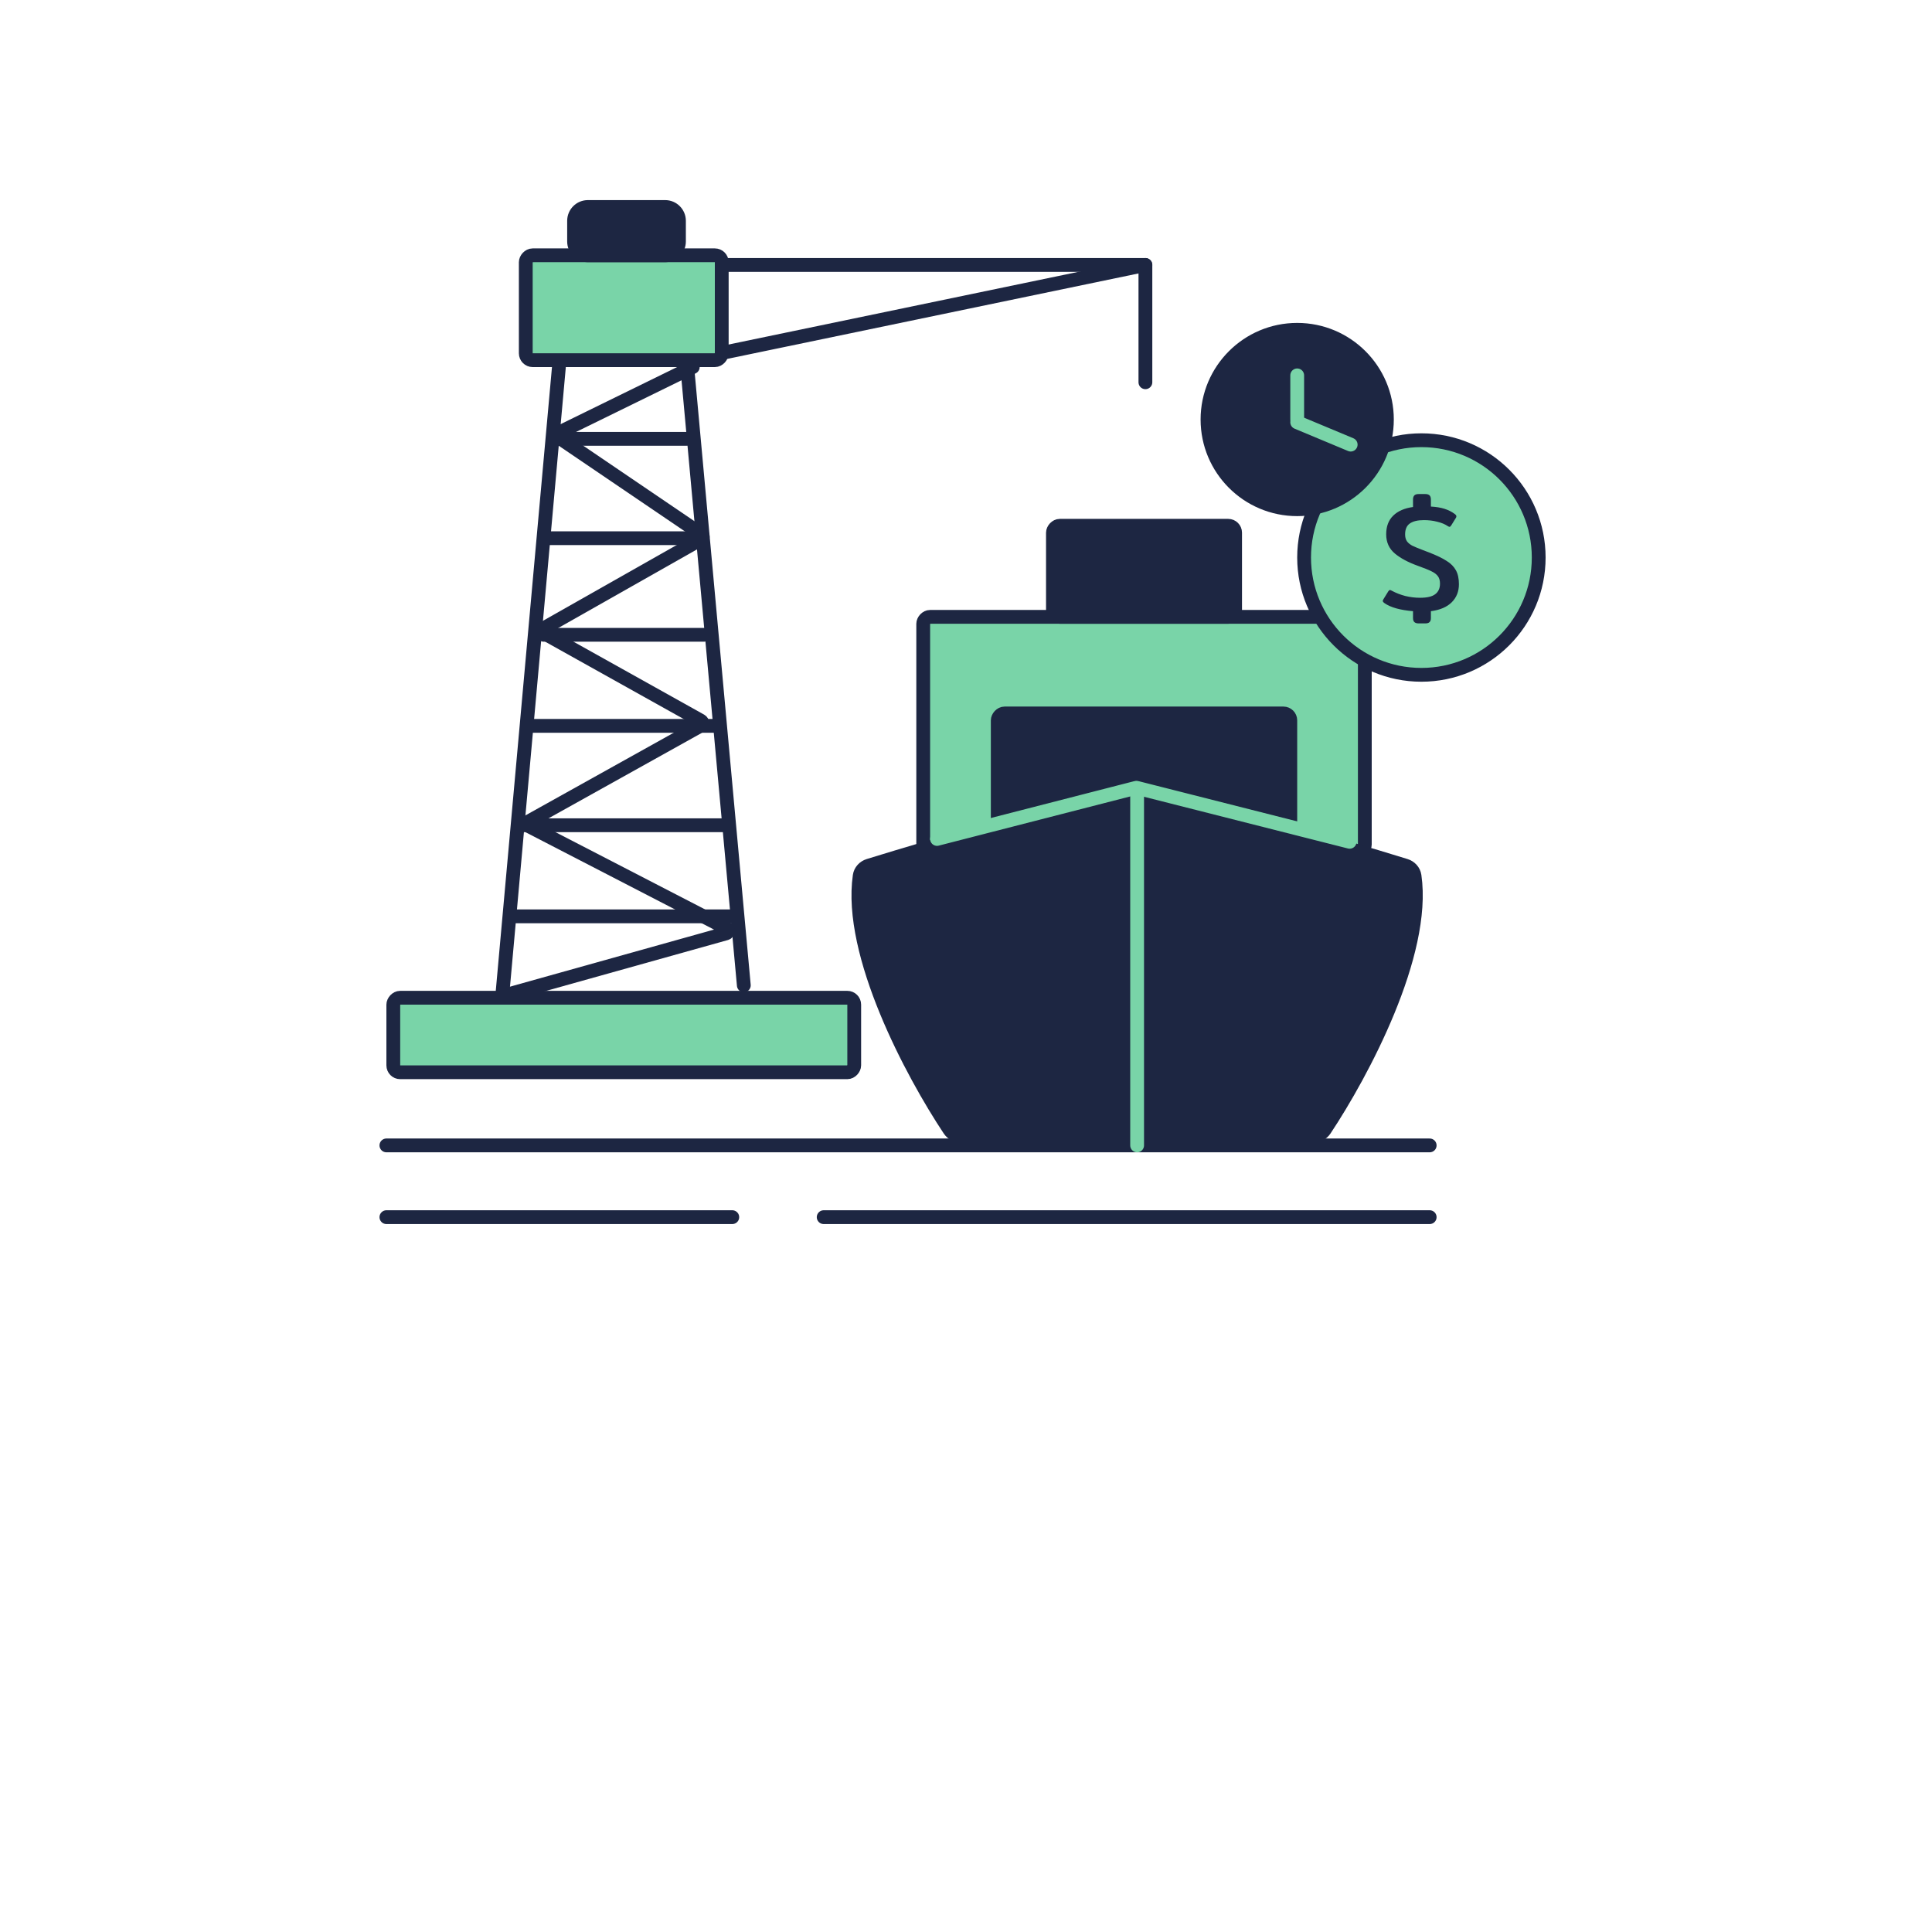 <svg xmlns="http://www.w3.org/2000/svg" width="700" height="700" viewBox="0 0 700 700" fill="none"><path d="M261 96H414.5" stroke="#1D2642" stroke-width="5" stroke-linecap="round"></path><path d="M261 128L415 96" stroke="#1D2642" stroke-width="5" stroke-linecap="round"></path><path d="M415 96V138.5" stroke="#1D2642" stroke-width="5" stroke-linecap="round"></path><rect x="2.5" y="-2.5" width="71" height="38" rx="2.5" transform="matrix(1 0 0 -1 188 128)" fill="#79D4A8" stroke="#1D2642" stroke-width="5"></rect><rect x="2.5" y="-2.5" width="167" height="27" rx="2.5" transform="matrix(1 0 0 -1 140 386)" fill="#79D4A8" stroke="#1D2642" stroke-width="5"></rect><rect x="2.5" y="-2.5" width="160" height="85" rx="2.5" transform="matrix(1 0 0 -1 332 306)" fill="#79D4A8" stroke="#1D2642" stroke-width="5"></rect><rect x="2.5" y="-2.5" width="106" height="63" rx="2.5" transform="matrix(1 0 0 -1 359 319)" fill="#1D2642" stroke="#1D2642" stroke-width="5"></rect><rect x="2.5" y="-2.5" width="66" height="33" rx="2.5" transform="matrix(1 0 0 -1 379 221)" fill="#1D2642" stroke="#1D2642" stroke-width="5"></rect><path d="M202.5 133L182 360.5" stroke="#1D2642" stroke-width="5" stroke-linecap="round"></path><path d="M249 133L269.5 357" stroke="#1D2642" stroke-width="5" stroke-linecap="round"></path><path d="M208 80V87.5C208 90.261 210.239 92.5 213 92.5H241C243.761 92.5 246 90.261 246 87.5V80C246 77.239 243.761 75 241 75H213C210.239 75 208 77.239 208 80Z" fill="#1D2642" stroke="#1D2642" stroke-width="5" stroke-linecap="round"></path><path d="M181.5 361L263.052 338.185C263.927 337.94 264.048 336.75 263.242 336.333L191.655 299.355C190.947 298.989 190.931 297.981 191.627 297.593L253.934 262.873C254.618 262.492 254.618 261.508 253.935 261.126L197.052 229.367C196.371 228.987 196.368 228.008 197.047 227.624L254.1 195.293C254.745 194.928 254.782 194.012 254.169 193.596L202.425 158.467C201.79 158.036 201.857 157.08 202.547 156.742L251 133" stroke="#1D2642" stroke-width="5" stroke-linecap="round"></path><path d="M186 332H266" stroke="#1D2642" stroke-width="5" stroke-linecap="round"></path><path d="M188 299H263" stroke="#1D2642" stroke-width="5" stroke-linecap="round"></path><path d="M191 263H260" stroke="#1D2642" stroke-width="5" stroke-linecap="round"></path><path d="M197 230H255" stroke="#1D2642" stroke-width="5" stroke-linecap="round"></path><path d="M198 195H254" stroke="#1D2642" stroke-width="5" stroke-linecap="round"></path><path d="M203 159H249" stroke="#1D2642" stroke-width="5" stroke-linecap="round"></path><path d="M311.485 317.353C307.403 345.672 330.379 388.781 344.031 409.323C344.943 410.696 346.485 411.5 348.133 411.5H407C409.761 411.5 412 409.261 412 406.5V292.081C412 288.773 408.86 286.374 405.675 287.265C382.129 293.854 339.739 305.901 314.765 313.638C313.052 314.169 311.74 315.578 311.485 317.353Z" fill="#1D2642" stroke="#1D2642" stroke-width="5" stroke-linecap="round"></path><path d="M512.515 317.353C516.597 345.672 493.621 388.781 479.969 409.323C479.057 410.696 477.515 411.5 475.867 411.5H417C414.239 411.5 412 409.261 412 406.5V292.081C412 288.773 415.14 286.374 418.325 287.265C441.871 293.854 484.261 305.901 509.235 313.638C510.948 314.169 512.26 315.578 512.515 317.353Z" fill="#1D2642" stroke="#1D2642" stroke-width="5" stroke-linecap="round"></path><path d="M140 415H518M140 441H265.321M298.434 441H518" stroke="#1D2642" stroke-width="5" stroke-linecap="round"></path><path d="M412 287L412 415" stroke="#79D4A8" stroke-width="5" stroke-linecap="round"></path><path d="M411.516 285.467L339.5 303.967" stroke="#79D4A8" stroke-width="5" stroke-linecap="round"></path><path d="M411.984 285.467L489 305" stroke="#79D4A8" stroke-width="5" stroke-linecap="round"></path><circle cx="515" cy="202" r="42.5" fill="#79D4A8" stroke="#1D2642" stroke-width="5"></circle><circle cx="470" cy="152" r="32.5" fill="#1D2642" stroke="#1D2642" stroke-width="5"></circle><path d="M470 153L489.378 161.093" stroke="#79D4A8" stroke-width="5" stroke-linecap="round"></path><path d="M470 136V152" stroke="#79D4A8" stroke-width="5" stroke-linecap="round"></path><path d="M514.014 225.872C513.294 225.872 512.772 225.71 512.448 225.386C512.124 225.098 511.962 224.612 511.962 223.928V221.444C507.318 221.048 503.898 220.094 501.702 218.582C501.234 218.258 501 217.97 501 217.718C501 217.574 501.09 217.358 501.27 217.07L502.998 214.262C503.214 213.938 503.412 213.776 503.592 213.776C503.772 213.776 504.006 213.866 504.294 214.046C505.77 214.838 507.39 215.468 509.154 215.936C510.954 216.368 512.736 216.584 514.5 216.584C517.056 216.584 518.892 216.152 520.008 215.288C521.16 214.424 521.736 213.146 521.736 211.454C521.736 210.302 521.466 209.384 520.926 208.7C520.386 208.016 519.612 207.44 518.604 206.972C517.596 206.468 515.94 205.802 513.636 204.974C510.216 203.75 507.462 202.274 505.374 200.546C503.286 198.782 502.242 196.46 502.242 193.58C502.242 190.736 503.088 188.486 504.78 186.83C506.472 185.174 508.866 184.13 511.962 183.698V180.998C511.962 180.314 512.124 179.81 512.448 179.486C512.772 179.162 513.294 179 514.014 179H516.39C517.11 179 517.632 179.162 517.956 179.486C518.28 179.81 518.442 180.314 518.442 180.998V183.536C520.35 183.644 521.988 183.914 523.356 184.346C524.724 184.778 525.948 185.39 527.028 186.182C527.46 186.506 527.676 186.794 527.676 187.046C527.676 187.298 527.604 187.514 527.46 187.694L525.786 190.394C525.57 190.718 525.372 190.88 525.192 190.88C525.048 190.88 524.832 190.79 524.544 190.61C523.536 189.926 522.276 189.404 520.764 189.044C519.288 188.648 517.668 188.45 515.904 188.45C513.636 188.45 511.926 188.864 510.774 189.692C509.658 190.484 509.1 191.798 509.1 193.634C509.1 194.678 509.334 195.524 509.802 196.172C510.27 196.784 510.918 197.306 511.746 197.738C512.574 198.134 513.834 198.656 515.526 199.304L517.794 200.168C520.566 201.248 522.69 202.274 524.166 203.246C525.678 204.182 526.794 205.316 527.514 206.648C528.234 207.944 528.594 209.618 528.594 211.67C528.594 214.298 527.73 216.476 526.002 218.204C524.274 219.932 521.754 221.012 518.442 221.444V223.928C518.442 224.612 518.28 225.098 517.956 225.386C517.668 225.71 517.146 225.872 516.39 225.872H514.014Z" fill="#1D2642"></path></svg>